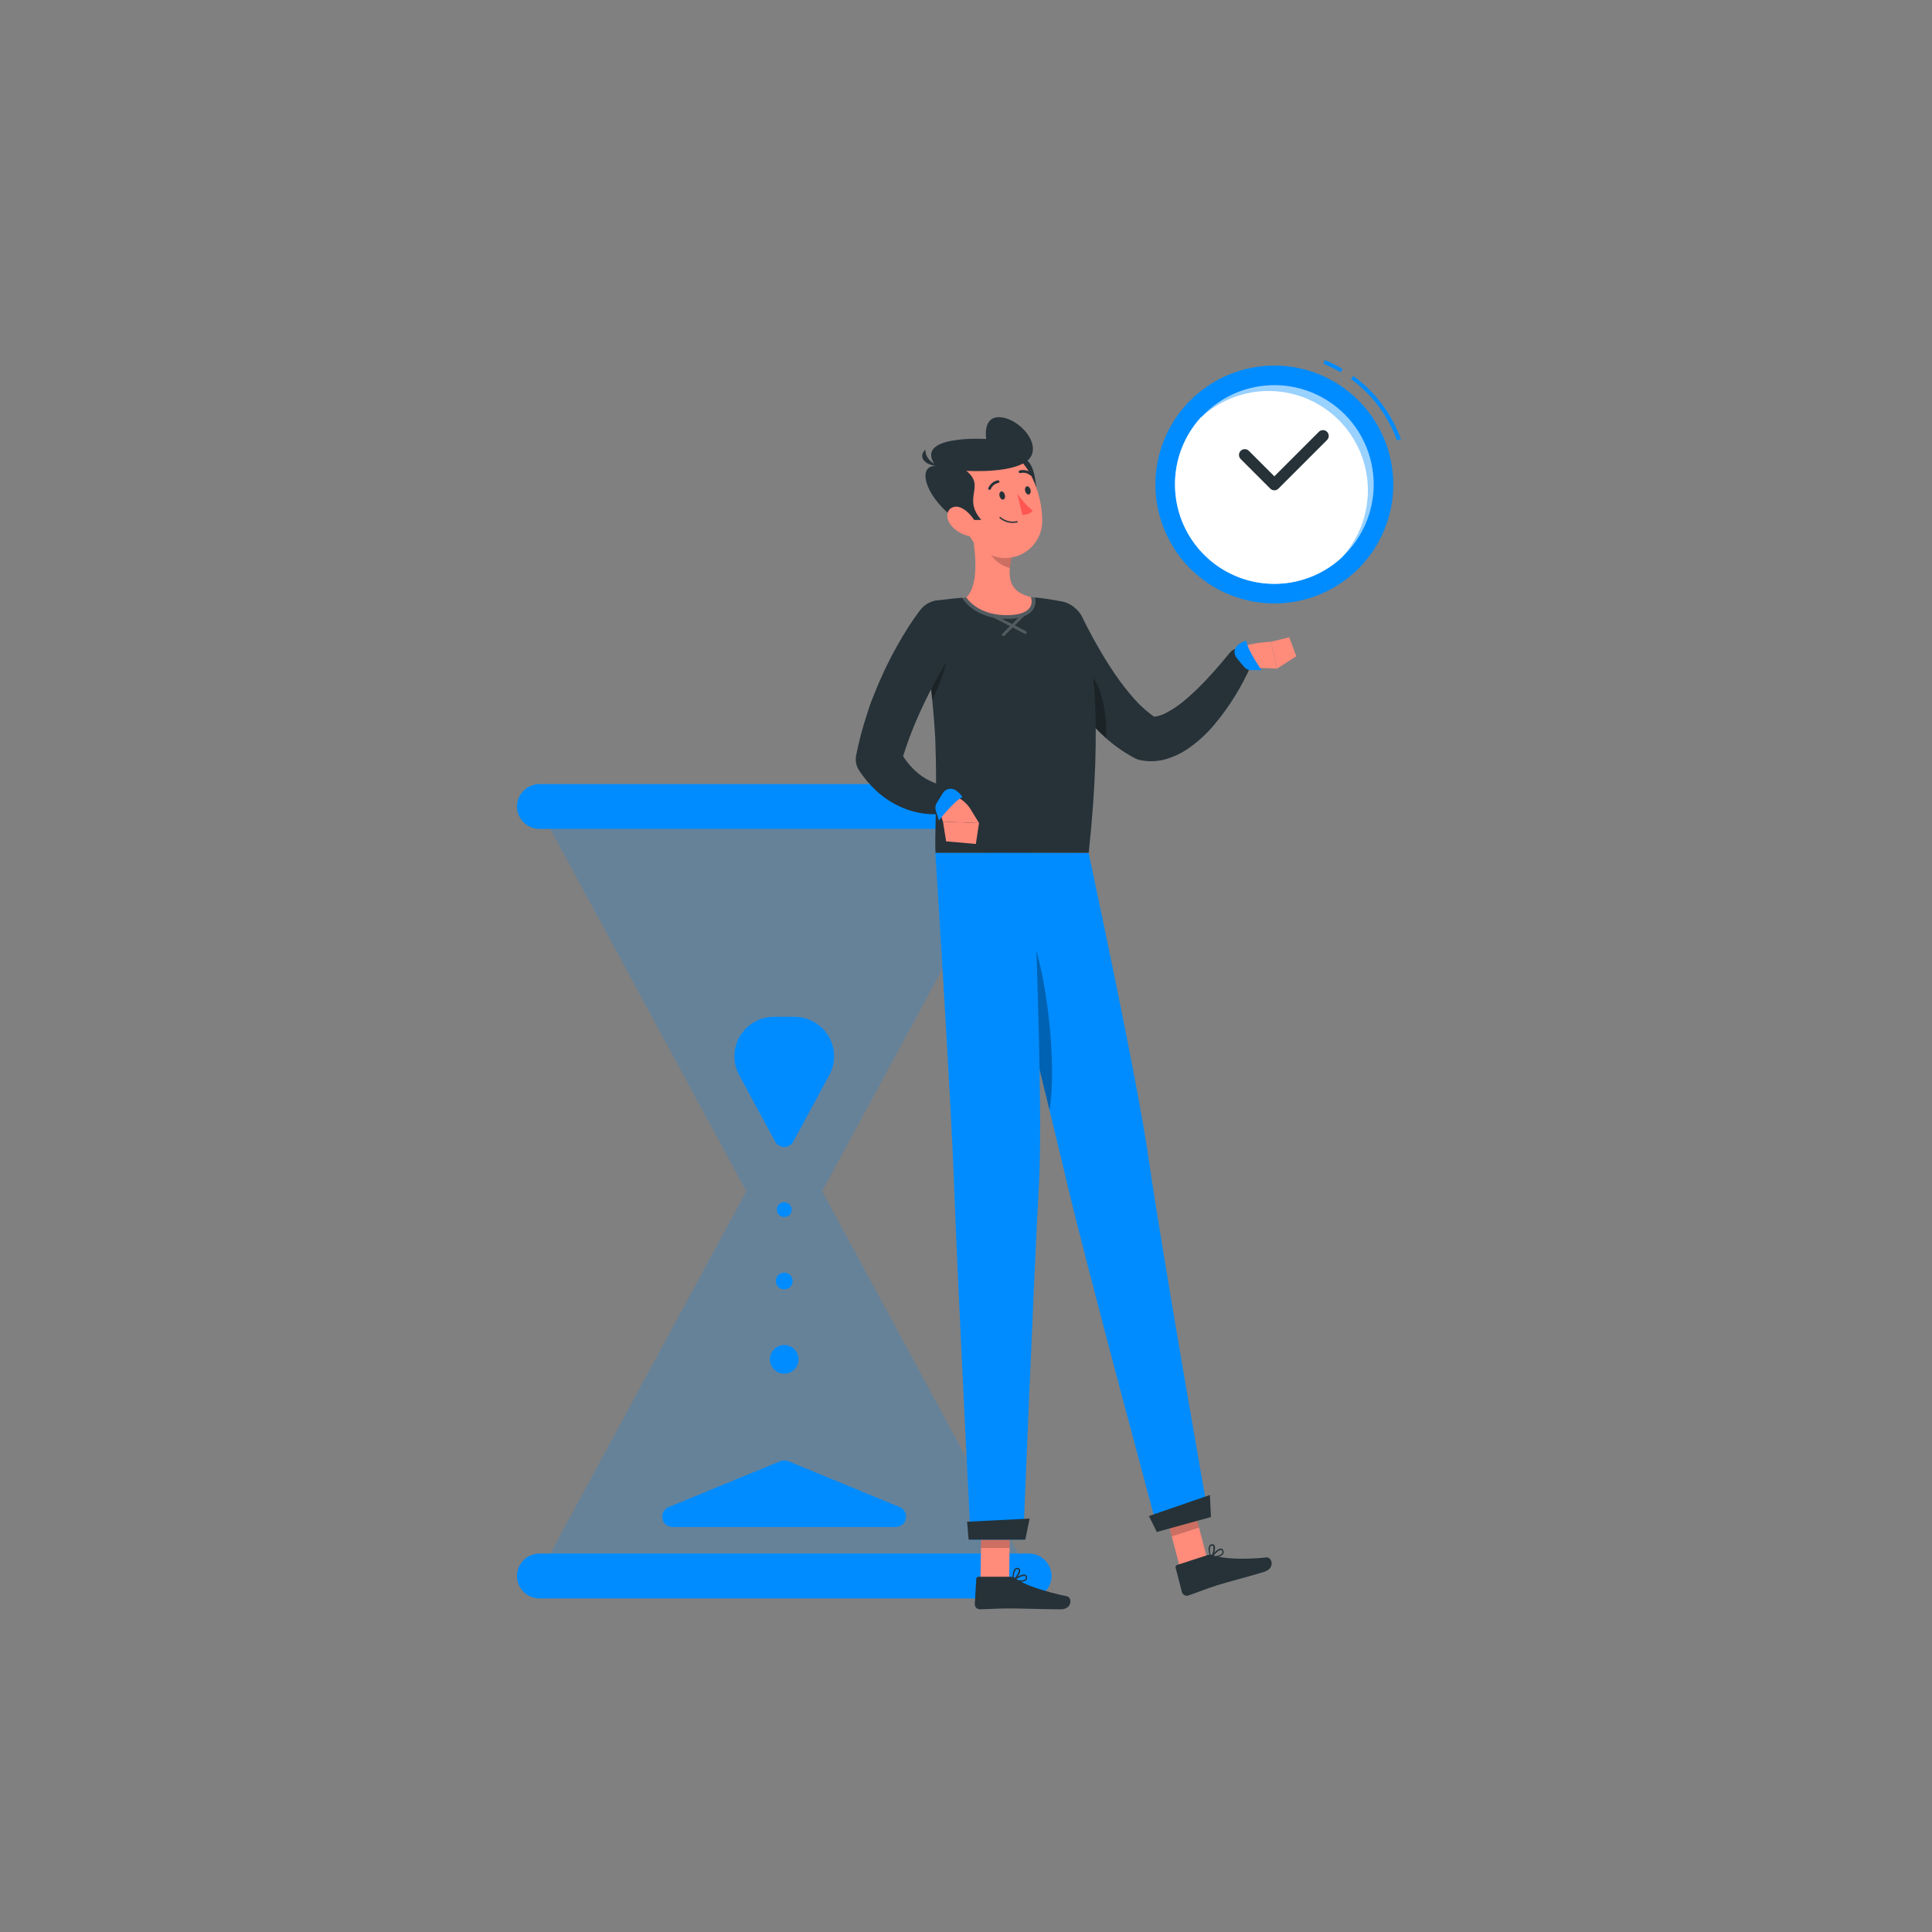 <svg xmlns="http://www.w3.org/2000/svg" xmlns:xlink="http://www.w3.org/1999/xlink" width="1080" zoomAndPan="magnify" viewBox="0 0 810 810" height="1080" preserveAspectRatio="xMidYMid meet" version="1.0"><rect x="0" y="0" width="810" height="810" fill="#808080" stroke="none"/><defs><filter x="0%" y="0%" width="100%" height="100%" id="735ae0edf6"><feColorMatrix values="0 0 0 0 1 0 0 0 0 1 0 0 0 0 1 0 0 0 1 0" color-interpolation-filters="sRGB"/></filter><mask id="0320e8f81d"><g filter="url(#735ae0edf6)"><rect x="-81" width="972" fill="#000000" y="-81" height="972" fill-opacity="0.2"/></g></mask><clipPath id="d0d179b2c6"><path d="M 0.121 134 L 207 134 L 207 324.961 L 0.121 324.961 Z M 0.121 134 " clip-rule="nonzero"/></clipPath><clipPath id="38d9f525ed"><path d="M 0.121 2 L 207 2 L 207 193 L 0.121 193 Z M 0.121 2 " clip-rule="nonzero"/></clipPath><clipPath id="10c0ca4ecf"><rect x="0" width="208" y="0" height="325"/></clipPath><mask id="ee9cc72226"><g filter="url(#735ae0edf6)"><rect x="-81" width="972" fill="#000000" y="-81" height="972" fill-opacity="0.2"/></g></mask><clipPath id="44d719c297"><path d="M 2 1 L 33.16 1 L 33.16 11 L 2 11 Z M 2 1 " clip-rule="nonzero"/></clipPath><clipPath id="1f3d0334dd"><rect x="0" width="34" y="0" height="19"/></clipPath></defs><g mask="url(#0320e8f81d)"><g transform="matrix(1, 0, 0, 1, 225, 336)"><g clip-path="url(#10c0ca4ecf)"><g clip-path="url(#d0d179b2c6)"><path fill="#008cff" d="M 0.617 324.75 L 103.797 134.043 L 206.973 324.75 Z M 0.617 324.75 " fill-opacity="1" fill-rule="nonzero"/></g><g clip-path="url(#38d9f525ed)"><path fill="#008cff" d="M 0.617 2.125 L 103.797 192.816 L 206.973 2.125 Z M 0.617 2.125 " fill-opacity="1" fill-rule="nonzero"/></g></g></g></g><path fill="#008cff" d="M 309.891 450.715 L 324.988 478.613 C 325.367 479.312 325.895 479.867 326.578 480.273 C 327.262 480.68 328 480.887 328.797 480.887 C 329.59 480.887 330.328 480.68 331.012 480.273 C 331.695 479.867 332.227 479.312 332.602 478.613 L 347.699 450.715 C 347.871 450.402 348.027 450.086 348.176 449.762 C 348.324 449.438 348.465 449.109 348.59 448.777 C 348.719 448.441 348.836 448.105 348.941 447.766 C 349.047 447.426 349.141 447.082 349.227 446.734 C 349.309 446.391 349.383 446.039 349.441 445.691 C 349.504 445.34 349.551 444.984 349.59 444.633 C 349.629 444.277 349.656 443.922 349.672 443.566 C 349.688 443.211 349.691 442.855 349.684 442.5 C 349.676 442.141 349.656 441.785 349.625 441.43 C 349.594 441.078 349.551 440.723 349.496 440.371 C 349.445 440.02 349.379 439.668 349.305 439.32 C 349.227 438.973 349.141 438.629 349.039 438.285 C 348.941 437.941 348.832 437.602 348.711 437.27 C 348.59 436.934 348.461 436.602 348.32 436.273 C 348.176 435.949 348.023 435.625 347.863 435.309 C 347.699 434.992 347.527 434.68 347.344 434.375 C 347.16 434.07 346.969 433.77 346.766 433.477 C 346.562 433.184 346.352 432.895 346.133 432.617 C 345.91 432.336 345.684 432.062 345.445 431.801 C 345.207 431.535 344.957 431.277 344.703 431.027 C 344.449 430.777 344.188 430.539 343.918 430.305 C 343.645 430.074 343.367 429.852 343.082 429.637 C 342.797 429.422 342.508 429.219 342.207 429.023 C 341.91 428.828 341.605 428.645 341.297 428.469 C 340.988 428.293 340.672 428.125 340.352 427.973 C 340.031 427.816 339.703 427.672 339.375 427.535 C 339.043 427.402 338.711 427.281 338.371 427.168 C 338.035 427.055 337.691 426.953 337.348 426.863 C 337.004 426.773 336.656 426.691 336.309 426.625 C 335.957 426.555 335.605 426.5 335.25 426.453 C 334.898 426.41 334.543 426.375 334.188 426.352 C 333.832 426.328 333.477 426.32 333.121 426.32 L 324.391 426.32 C 323.676 426.32 322.969 426.371 322.262 426.465 C 321.559 426.559 320.859 426.695 320.172 426.879 C 319.484 427.062 318.812 427.289 318.156 427.562 C 317.496 427.832 316.859 428.145 316.242 428.496 C 315.621 428.852 315.031 429.242 314.461 429.672 C 313.895 430.102 313.359 430.562 312.852 431.062 C 312.344 431.562 311.871 432.09 311.43 432.652 C 310.992 433.211 310.59 433.797 310.227 434.41 C 309.863 435.02 309.539 435.652 309.258 436.309 C 308.977 436.961 308.738 437.629 308.543 438.312 C 308.348 438.996 308.195 439.691 308.09 440.395 C 307.984 441.098 307.922 441.809 307.906 442.52 C 307.895 443.23 307.926 443.941 308 444.648 C 308.078 445.355 308.199 446.055 308.367 446.746 C 308.535 447.438 308.746 448.117 309 448.781 C 309.254 449.445 309.551 450.09 309.891 450.715 Z M 309.891 450.715 " fill-opacity="1" fill-rule="nonzero"/><path fill="#008cff" d="M 327.16 612.602 L 280.262 631.883 C 279.801 632.074 279.391 632.336 279.023 632.672 C 278.656 633.008 278.355 633.395 278.125 633.832 C 277.891 634.27 277.734 634.734 277.664 635.227 C 277.59 635.719 277.602 636.207 277.695 636.695 C 277.789 637.184 277.965 637.641 278.215 638.066 C 278.469 638.496 278.785 638.867 279.168 639.188 C 279.547 639.504 279.973 639.75 280.438 639.922 C 280.902 640.094 281.383 640.184 281.879 640.191 L 375.629 640.191 C 376.125 640.184 376.605 640.094 377.074 639.922 C 377.539 639.75 377.961 639.504 378.344 639.188 C 378.723 638.867 379.039 638.496 379.293 638.066 C 379.547 637.641 379.719 637.184 379.816 636.695 C 379.91 636.207 379.922 635.719 379.848 635.227 C 379.773 634.734 379.621 634.27 379.387 633.832 C 379.152 633.395 378.852 633.008 378.484 632.672 C 378.117 632.336 377.707 632.074 377.25 631.883 L 330.48 612.602 C 329.371 612.141 328.266 612.141 327.16 612.602 Z M 327.16 612.602 " fill-opacity="1" fill-rule="nonzero"/><path fill="#008cff" d="M 322.785 569.918 C 322.785 570.312 322.824 570.703 322.902 571.09 C 322.977 571.477 323.09 571.852 323.242 572.215 C 323.395 572.582 323.578 572.926 323.797 573.254 C 324.016 573.582 324.266 573.887 324.547 574.164 C 324.824 574.445 325.129 574.695 325.457 574.914 C 325.785 575.133 326.129 575.316 326.496 575.469 C 326.859 575.621 327.234 575.734 327.621 575.812 C 328.008 575.887 328.402 575.926 328.797 575.926 C 329.191 575.926 329.582 575.887 329.969 575.812 C 330.355 575.734 330.73 575.621 331.094 575.469 C 331.461 575.316 331.805 575.133 332.133 574.914 C 332.461 574.695 332.766 574.445 333.047 574.164 C 333.324 573.887 333.574 573.582 333.793 573.254 C 334.012 572.926 334.195 572.582 334.348 572.215 C 334.5 571.852 334.613 571.477 334.691 571.09 C 334.766 570.703 334.805 570.312 334.805 569.918 C 334.805 569.52 334.766 569.129 334.691 568.742 C 334.613 568.355 334.5 567.98 334.348 567.617 C 334.195 567.25 334.012 566.906 333.793 566.578 C 333.574 566.25 333.324 565.945 333.047 565.668 C 332.766 565.387 332.461 565.137 332.133 564.918 C 331.805 564.699 331.461 564.516 331.094 564.363 C 330.73 564.211 330.355 564.098 329.969 564.02 C 329.582 563.945 329.191 563.906 328.797 563.906 C 328.402 563.906 328.008 563.945 327.621 564.02 C 327.234 564.098 326.859 564.211 326.496 564.363 C 326.129 564.516 325.785 564.699 325.457 564.918 C 325.129 565.137 324.824 565.387 324.547 565.668 C 324.266 565.945 324.016 566.25 323.797 566.578 C 323.578 566.906 323.395 567.25 323.242 567.617 C 323.09 567.98 322.977 568.355 322.902 568.742 C 322.824 569.129 322.785 569.52 322.785 569.918 Z M 322.785 569.918 " fill-opacity="1" fill-rule="nonzero"/><path fill="#008cff" d="M 325.699 507.141 C 325.699 507.551 325.781 507.945 325.938 508.324 C 326.094 508.703 326.316 509.039 326.605 509.328 C 326.898 509.617 327.23 509.844 327.609 510 C 327.988 510.156 328.387 510.234 328.797 510.234 C 329.207 510.234 329.602 510.156 329.98 510 C 330.359 509.844 330.691 509.617 330.984 509.328 C 331.273 509.039 331.496 508.703 331.652 508.324 C 331.812 507.945 331.891 507.551 331.891 507.141 C 331.891 506.73 331.812 506.336 331.652 505.957 C 331.496 505.578 331.273 505.242 330.984 504.953 C 330.691 504.664 330.359 504.438 329.98 504.281 C 329.602 504.125 329.207 504.047 328.797 504.047 C 328.387 504.047 327.988 504.125 327.609 504.281 C 327.23 504.438 326.898 504.664 326.605 504.953 C 326.316 505.242 326.094 505.578 325.938 505.957 C 325.781 506.336 325.699 506.73 325.699 507.141 Z M 325.699 507.141 " fill-opacity="1" fill-rule="nonzero"/><path fill="#008cff" d="M 325.281 537.062 C 325.281 537.527 325.367 537.977 325.547 538.406 C 325.727 538.84 325.98 539.219 326.309 539.547 C 326.641 539.879 327.02 540.133 327.449 540.309 C 327.879 540.488 328.328 540.578 328.797 540.578 C 329.262 540.578 329.711 540.488 330.141 540.309 C 330.57 540.133 330.953 539.879 331.281 539.547 C 331.609 539.219 331.863 538.84 332.043 538.406 C 332.223 537.977 332.312 537.527 332.312 537.062 C 332.312 536.598 332.223 536.148 332.043 535.719 C 331.863 535.285 331.609 534.906 331.281 534.578 C 330.953 534.246 330.57 533.992 330.141 533.816 C 329.711 533.637 329.262 533.547 328.797 533.547 C 328.328 533.547 327.879 533.637 327.449 533.816 C 327.02 533.992 326.641 534.246 326.309 534.578 C 325.98 534.906 325.727 535.285 325.547 535.719 C 325.367 536.148 325.281 536.598 325.281 537.062 Z M 325.281 537.062 " fill-opacity="1" fill-rule="nonzero"/><path fill="#008cff" d="M 226.137 651.336 L 431.453 651.336 C 432.07 651.34 432.684 651.402 433.289 651.523 C 433.891 651.645 434.48 651.824 435.051 652.062 C 435.617 652.301 436.16 652.59 436.672 652.934 C 437.184 653.277 437.66 653.668 438.094 654.105 C 438.531 654.543 438.922 655.016 439.262 655.527 C 439.605 656.043 439.895 656.582 440.133 657.152 C 440.367 657.723 440.547 658.312 440.668 658.918 C 440.789 659.52 440.848 660.133 440.852 660.75 C 440.848 661.367 440.785 661.977 440.664 662.582 C 440.543 663.184 440.363 663.77 440.125 664.34 C 439.891 664.91 439.602 665.449 439.258 665.961 C 438.914 666.473 438.523 666.949 438.09 667.383 C 437.652 667.82 437.18 668.211 436.668 668.551 C 436.156 668.895 435.613 669.184 435.047 669.422 C 434.477 669.66 433.891 669.836 433.285 669.961 C 432.68 670.082 432.07 670.145 431.453 670.145 L 226.137 670.145 C 225.52 670.145 224.91 670.082 224.305 669.961 C 223.699 669.836 223.113 669.66 222.547 669.422 C 221.977 669.184 221.434 668.895 220.922 668.551 C 220.41 668.211 219.938 667.82 219.5 667.383 C 219.066 666.949 218.676 666.473 218.332 665.961 C 217.992 665.449 217.699 664.91 217.465 664.34 C 217.227 663.77 217.047 663.184 216.926 662.582 C 216.805 661.977 216.742 661.367 216.738 660.75 C 216.742 660.133 216.801 659.52 216.922 658.918 C 217.043 658.312 217.223 657.723 217.457 657.152 C 217.695 656.582 217.984 656.043 218.328 655.527 C 218.672 655.016 219.059 654.543 219.496 654.105 C 219.93 653.668 220.406 653.277 220.918 652.934 C 221.43 652.59 221.973 652.301 222.543 652.062 C 223.109 651.824 223.699 651.645 224.305 651.523 C 224.906 651.402 225.52 651.34 226.137 651.336 Z M 226.137 651.336 " fill-opacity="1" fill-rule="nonzero"/><path fill="#008cff" d="M 226.137 328.73 L 431.453 328.73 C 432.07 328.734 432.68 328.793 433.285 328.918 C 433.891 329.039 434.477 329.219 435.047 329.453 C 435.613 329.691 436.156 329.98 436.668 330.324 C 437.18 330.668 437.652 331.055 438.09 331.492 C 438.523 331.926 438.914 332.402 439.258 332.914 C 439.602 333.426 439.891 333.965 440.125 334.535 C 440.363 335.105 440.543 335.691 440.664 336.297 C 440.785 336.898 440.848 337.512 440.852 338.125 C 440.848 338.742 440.785 339.352 440.664 339.957 C 440.543 340.562 440.363 341.148 440.125 341.719 C 439.891 342.285 439.602 342.828 439.258 343.34 C 438.914 343.852 438.523 344.324 438.09 344.762 C 437.652 345.195 437.18 345.586 436.668 345.93 C 436.156 346.273 435.613 346.562 435.047 346.797 C 434.477 347.035 433.891 347.215 433.285 347.336 C 432.68 347.457 432.07 347.52 431.453 347.523 L 226.137 347.523 C 225.52 347.52 224.91 347.457 224.305 347.336 C 223.699 347.215 223.113 347.035 222.547 346.797 C 221.977 346.562 221.434 346.273 220.922 345.93 C 220.41 345.586 219.938 345.195 219.5 344.762 C 219.066 344.324 218.676 343.852 218.332 343.34 C 217.992 342.828 217.699 342.285 217.465 341.719 C 217.227 341.148 217.047 340.562 216.926 339.957 C 216.805 339.352 216.742 338.742 216.738 338.125 C 216.742 337.512 216.805 336.898 216.926 336.297 C 217.047 335.691 217.227 335.105 217.465 334.535 C 217.699 333.965 217.992 333.426 218.332 332.914 C 218.676 332.402 219.066 331.93 219.5 331.492 C 219.938 331.055 220.41 330.668 220.922 330.324 C 221.434 329.98 221.977 329.691 222.547 329.453 C 223.113 329.219 223.699 329.039 224.305 328.918 C 224.91 328.793 225.52 328.734 226.137 328.73 Z M 226.137 328.73 " fill-opacity="1" fill-rule="nonzero"/><path fill="#ff8b7b" d="M 494.699 657.203 L 506.121 653.492 L 499.023 626.551 L 487.605 630.262 Z M 494.699 657.203 " fill-opacity="1" fill-rule="nonzero"/><path fill="#263238" d="M 506.297 651.969 L 493.469 656.133 C 493.242 656.199 493.074 656.336 492.957 656.539 C 492.84 656.742 492.812 656.957 492.867 657.184 L 495.543 667.555 C 495.629 667.82 495.762 668.062 495.941 668.273 C 496.121 668.488 496.336 668.66 496.586 668.789 C 496.836 668.918 497.098 668.996 497.379 669.02 C 497.656 669.043 497.93 669.016 498.199 668.93 C 502.637 667.406 504.68 666.453 510.332 664.621 C 513.816 663.488 525.254 660.539 530.047 658.984 C 534.844 657.43 533.176 652.73 531.004 652.957 C 521.285 653.977 512.535 653.523 508.484 652.035 C 507.766 651.762 507.035 651.742 506.297 651.969 Z M 506.297 651.969 " fill-opacity="1" fill-rule="nonzero"/><path fill="#000000" d="M 487.605 630.277 L 499.023 626.551 L 502.688 640.449 L 491.25 644.16 Z M 487.605 630.277 " fill-opacity="0.2" fill-rule="nonzero"/><path fill="#008cff" d="M 456.387 357.566 C 456.387 357.566 476.879 452.418 481.691 486.52 C 486.957 523.859 506.734 635.996 506.734 635.996 L 485.531 641.859 C 485.531 641.859 456.145 533.109 447.559 496.805 C 438.242 457.391 413.539 357.484 413.539 357.484 Z M 456.387 357.566 " fill-opacity="1" fill-rule="nonzero"/><path fill="#000000" d="M 431.051 388.672 C 439.148 407.043 443.152 446.992 440.008 465.379 C 434.273 441.805 427.371 413.781 422.043 392.219 C 423.84 385.965 426.82 379.078 431.051 388.672 Z M 431.051 388.672 " fill-opacity="0.3" fill-rule="nonzero"/><path fill="#263238" d="M 484.996 642.281 L 507.707 636.027 L 507.254 626.777 L 481.691 635.605 Z M 484.996 642.281 " fill-opacity="1" fill-rule="nonzero"/><path fill="#263238" d="M 510.996 652.648 C 509.938 652.957 508.855 653.152 507.758 653.234 C 507.637 653.238 507.547 653.191 507.484 653.086 C 507.426 652.98 507.43 652.879 507.496 652.777 C 507.789 652.406 510.301 649.148 511.871 649.246 C 512.266 649.266 512.559 649.449 512.746 649.797 C 512.91 650.035 513.004 650.301 513.027 650.59 C 513.051 650.879 513 651.156 512.875 651.418 C 512.402 652.059 511.773 652.469 510.996 652.648 Z M 508.422 652.648 C 510.59 652.391 512.082 651.84 512.438 651.145 C 512.602 650.781 512.566 650.441 512.324 650.121 C 512.234 649.953 512.094 649.859 511.902 649.848 C 511.062 649.75 509.473 651.336 508.422 652.602 Z M 508.422 652.648 " fill-opacity="1" fill-rule="nonzero"/><path fill="#263238" d="M 507.871 653.215 L 507.742 653.215 C 507.637 653.195 507.566 653.137 507.531 653.039 C 507.531 652.91 506.152 649.699 506.945 648.18 C 507.16 647.766 507.492 647.523 507.949 647.449 C 508.188 647.379 508.422 647.387 508.652 647.48 C 508.879 647.57 509.059 647.723 509.184 647.934 C 509.848 649.102 508.922 652.035 508 653.086 Z M 507.871 648.082 C 507.641 648.148 507.473 648.289 507.367 648.504 C 507.09 649.84 507.234 651.133 507.805 652.375 C 508.617 651.117 508.895 649.75 508.633 648.277 C 508.633 648.129 508.406 647.969 508 648.047 Z M 507.871 648.082 " fill-opacity="1" fill-rule="nonzero"/><path fill="#263238" d="M 434.582 267.512 C 435.195 268.969 435.715 270.07 436.281 271.301 C 436.848 272.531 437.465 273.668 438.062 274.832 C 439.262 277.184 440.527 279.465 441.84 281.75 C 444.492 286.34 447.406 290.758 450.586 295.004 C 453.844 299.395 457.434 303.492 461.359 307.297 C 465.555 311.43 470.242 314.895 475.422 317.699 L 475.828 317.91 C 476.484 318.25 477.176 318.496 477.898 318.652 C 481.645 319.434 485.355 319.289 489.031 318.215 C 492.051 317.312 494.883 315.996 497.52 314.266 C 501.941 311.289 505.852 307.746 509.246 303.637 C 512.391 299.902 515.234 295.957 517.785 291.793 C 520.301 287.707 522.531 283.469 524.477 279.078 C 524.727 278.496 524.867 277.891 524.898 277.262 C 524.93 276.633 524.848 276.016 524.656 275.414 C 524.469 274.812 524.176 274.262 523.789 273.766 C 523.398 273.266 522.934 272.852 522.395 272.523 C 521.859 272.195 521.277 271.969 520.66 271.848 C 520.039 271.727 519.418 271.719 518.793 271.82 C 518.172 271.926 517.586 272.133 517.039 272.449 C 516.492 272.766 516.016 273.164 515.613 273.652 L 515.453 273.844 C 512.777 277.086 509.879 280.535 506.961 283.68 C 504.117 286.809 501.105 289.77 497.922 292.555 C 495.102 295.113 492 297.273 488.625 299.035 C 487.359 299.688 486.027 300.129 484.621 300.363 C 483.828 300.512 483.051 300.445 482.289 300.168 L 484.77 301.125 C 481.406 298.859 478.379 296.215 475.68 293.188 C 472.754 289.898 470.051 286.434 467.582 282.789 C 465.02 279.062 462.59 275.156 460.309 271.141 C 459.141 269.148 458.023 267.121 456.969 265.062 L 455.348 262.004 C 454.848 261.016 454.297 259.879 453.906 259.086 L 453.809 258.859 C 453.52 258.242 453.168 257.66 452.762 257.109 C 452.355 256.562 451.902 256.055 451.398 255.594 C 450.895 255.133 450.352 254.727 449.766 254.371 C 449.184 254.016 448.57 253.723 447.93 253.484 C 447.289 253.25 446.633 253.078 445.957 252.969 C 445.281 252.863 444.605 252.82 443.922 252.844 C 443.238 252.871 442.566 252.961 441.898 253.113 C 441.234 253.27 440.59 253.488 439.969 253.77 C 439.348 254.051 438.758 254.387 438.199 254.781 C 437.641 255.176 437.129 255.621 436.66 256.117 C 436.188 256.613 435.77 257.148 435.402 257.727 C 435.039 258.301 434.73 258.91 434.484 259.547 C 434.234 260.184 434.051 260.836 433.93 261.508 C 433.809 262.18 433.754 262.859 433.766 263.539 C 433.777 264.223 433.855 264.898 433.996 265.566 C 434.141 266.234 434.344 266.883 434.613 267.512 Z M 434.582 267.512 " fill-opacity="1" fill-rule="nonzero"/><path fill="#000000" d="M 461.066 289.512 C 455.98 276 445.176 275.773 440.496 279.352 C 440.836 279.984 441.191 280.617 441.547 281.25 C 444.09 285.676 446.871 289.945 449.891 294.062 C 452.992 298.301 456.387 302.285 460.078 306.02 C 461.246 307.168 462.445 308.301 463.691 309.402 C 464.125 302.602 463.25 295.969 461.066 289.512 Z M 461.066 289.512 " fill-opacity="0.3" fill-rule="nonzero"/><path fill="#ff8b7b" d="M 524.879 279.918 L 535.41 280.309 L 532.785 269.051 C 529.152 269.23 525.57 269.77 522.047 270.668 C 521.727 270.766 521.422 270.898 521.133 271.066 C 520.844 271.238 520.578 271.438 520.336 271.668 C 520.094 271.898 519.883 272.156 519.699 272.438 C 519.52 272.719 519.371 273.016 519.262 273.332 C 519.148 273.648 519.078 273.969 519.043 274.305 C 519.008 274.637 519.012 274.969 519.055 275.301 C 519.098 275.633 519.18 275.953 519.301 276.266 C 519.418 276.578 519.57 276.875 519.762 277.148 C 520.34 278 521.078 278.668 521.984 279.156 C 522.887 279.648 523.852 279.902 524.879 279.918 Z M 524.879 279.918 " fill-opacity="1" fill-rule="nonzero"/><path fill="#008cff" d="M 518.984 270.41 C 520.027 269.582 521.188 268.984 522.465 268.613 C 523.34 273.215 528.945 280.973 528.945 280.973 L 524.555 280.973 C 523.984 280.973 523.438 280.855 522.922 280.613 C 522.402 280.375 521.957 280.035 521.59 279.598 L 518.512 275.902 C 518.344 275.707 518.195 275.5 518.07 275.277 C 517.945 275.051 517.84 274.816 517.762 274.574 C 517.68 274.328 517.629 274.078 517.598 273.824 C 517.566 273.57 517.562 273.312 517.586 273.059 C 517.609 272.801 517.656 272.551 517.727 272.305 C 517.801 272.055 517.895 271.82 518.016 271.594 C 518.137 271.363 518.277 271.152 518.441 270.953 C 518.602 270.754 518.785 270.574 518.984 270.41 Z M 518.984 270.41 " fill-opacity="1" fill-rule="nonzero"/><path fill="#ff8b7b" d="M 543.477 275.125 L 540.527 267.188 L 532.816 269.066 L 535.441 280.309 Z M 543.477 275.125 " fill-opacity="1" fill-rule="nonzero"/><path fill="#ff8b7b" d="M 411.074 662.449 L 423.078 662.449 L 423.5 634.637 L 411.496 634.637 Z M 411.074 662.449 " fill-opacity="1" fill-rule="nonzero"/><path fill="#263238" d="M 423.711 661.059 L 410.215 661.059 C 409.98 661.047 409.773 661.125 409.598 661.285 C 409.426 661.445 409.336 661.645 409.324 661.883 L 408.676 672.559 C 408.676 672.84 408.73 673.109 408.836 673.371 C 408.941 673.629 409.094 673.859 409.293 674.059 C 409.488 674.262 409.715 674.414 409.977 674.527 C 410.234 674.637 410.504 674.695 410.785 674.699 C 415.48 674.617 417.719 674.34 423.742 674.34 C 427.387 674.34 439.586 674.715 444.625 674.715 C 449.664 674.715 449.484 669.723 447.395 669.27 C 437.805 667.262 429.25 664.41 425.867 661.801 C 425.238 661.293 424.52 661.047 423.711 661.059 Z M 423.711 661.059 " fill-opacity="1" fill-rule="nonzero"/><path fill="#000000" d="M 411.48 634.652 L 423.5 634.652 L 423.273 648.988 L 411.27 648.988 Z M 411.48 634.652 " fill-opacity="0.2" fill-rule="nonzero"/><path fill="#008cff" d="M 432.961 357.566 C 432.961 357.566 437.547 461.91 435.602 496.305 C 433.465 533.953 428.992 645.52 428.992 645.52 L 406.992 645.52 C 406.992 645.52 401.453 536.98 400.125 499.723 C 398.684 459.223 392.152 357.566 392.152 357.566 Z M 432.961 357.566 " fill-opacity="1" fill-rule="nonzero"/><path fill="#263238" d="M 406.102 645.52 L 429.867 645.52 L 431.68 636.676 L 405.453 637.988 Z M 406.102 645.52 " fill-opacity="1" fill-rule="nonzero"/><path fill="#263238" d="M 427.973 663.148 C 426.875 663.121 425.797 662.98 424.73 662.727 C 424.621 662.688 424.551 662.613 424.52 662.5 C 424.508 662.387 424.547 662.293 424.633 662.223 C 425.023 661.949 428.426 659.633 429.898 660.215 C 430.254 660.359 430.469 660.617 430.547 660.992 C 430.707 661.566 430.59 662.074 430.191 662.516 C 429.531 663.008 428.793 663.219 427.973 663.148 Z M 425.543 662.32 C 427.695 662.742 429.266 662.676 429.836 662.125 C 430.09 661.828 430.152 661.492 430.027 661.121 C 430.004 660.93 429.902 660.801 429.723 660.734 C 428.926 660.426 426.934 661.43 425.543 662.32 Z M 425.543 662.32 " fill-opacity="1" fill-rule="nonzero"/><path fill="#263238" d="M 424.828 662.727 C 424.785 662.738 424.742 662.738 424.699 662.727 C 424.609 662.676 424.562 662.602 424.555 662.5 C 424.555 662.352 424.277 658.902 425.492 657.734 C 425.824 657.414 426.219 657.281 426.676 657.348 C 426.918 657.355 427.137 657.441 427.32 657.598 C 427.508 657.754 427.629 657.949 427.68 658.191 C 427.973 659.504 426.172 662.012 424.973 662.727 C 424.926 662.742 424.879 662.742 424.828 662.727 Z M 426.449 657.867 C 426.215 657.859 426.016 657.941 425.848 658.109 C 425.164 659.297 424.898 660.57 425.055 661.934 C 426.094 661.043 427.293 659.129 427.113 658.27 C 427.113 658.109 426.984 657.914 426.578 657.867 Z M 426.449 657.867 " fill-opacity="1" fill-rule="nonzero"/><path fill="#263238" d="M 386.145 260.723 C 386.055 260.215 386.016 259.707 386.027 259.191 C 386.043 258.68 386.105 258.172 386.223 257.668 C 386.336 257.168 386.5 256.684 386.715 256.215 C 386.926 255.746 387.184 255.305 387.488 254.891 C 387.789 254.473 388.133 254.094 388.512 253.746 C 388.891 253.398 389.301 253.094 389.742 252.828 C 390.184 252.562 390.645 252.348 391.133 252.176 C 391.617 252.004 392.113 251.883 392.625 251.812 L 392.754 251.812 C 396.625 251.246 401.484 250.664 406.246 250.438 C 415.348 249.918 424.445 249.918 433.543 250.438 C 437.738 250.824 441.84 251.52 445.109 252.152 L 445.242 252.152 C 446.262 252.359 447.238 252.699 448.172 253.172 C 449.102 253.645 449.949 254.234 450.719 254.941 C 451.488 255.645 452.148 256.441 452.703 257.324 C 453.254 258.211 453.68 259.156 453.973 260.156 C 457.895 273.359 462.574 300.316 456.449 357.551 L 392.219 357.551 C 391.766 351.816 393.043 333.152 392.105 309.387 C 391.164 293.039 389.176 276.816 386.145 260.723 Z M 386.145 260.723 " fill-opacity="1" fill-rule="nonzero"/><path fill="#000000" d="M 386.758 264.254 C 388.086 271.934 389.723 282.383 390.855 293.414 C 390.855 293.414 396.723 281.914 397.789 272.078 C 398.859 262.246 390.422 261.5 386.758 264.254 Z M 386.758 264.254 " fill-opacity="0.3" fill-rule="nonzero"/><g mask="url(#ee9cc72226)"><g transform="matrix(1, 0, 0, 1, 401, 249)"><g clip-path="url(#1f3d0334dd)"><path fill="#ffffff" d="M 28.836 16.777 C 28.973 16.77 29.094 16.723 29.199 16.637 C 29.305 16.551 29.371 16.438 29.406 16.305 C 29.438 16.172 29.426 16.043 29.371 15.918 C 29.316 15.793 29.23 15.695 29.109 15.629 L 9.086 5.242 C 8.938 5.172 8.785 5.16 8.629 5.211 C 8.473 5.262 8.355 5.359 8.277 5.504 C 8.199 5.652 8.188 5.809 8.238 5.969 C 8.285 6.129 8.387 6.25 8.535 6.328 L 28.559 16.68 C 28.645 16.73 28.738 16.762 28.836 16.777 Z M 28.836 16.777 " fill-opacity="1" fill-rule="nonzero"/><path fill="#ffffff" d="M 19.664 17.719 C 19.832 17.723 19.973 17.664 20.086 17.539 L 31.07 6.637 C 31.184 6.516 31.238 6.371 31.238 6.207 C 31.238 6.043 31.184 5.898 31.07 5.777 C 30.949 5.66 30.809 5.602 30.641 5.602 C 30.473 5.602 30.332 5.66 30.211 5.777 L 19.242 16.695 C 19.129 16.816 19.07 16.957 19.07 17.125 C 19.07 17.293 19.129 17.434 19.242 17.555 C 19.363 17.668 19.504 17.723 19.664 17.719 Z M 19.664 17.719 " fill-opacity="1" fill-rule="nonzero"/><g clip-path="url(#44d719c297)"><path fill="#ffffff" d="M 5.199 1.418 C 14.293 0.902 23.387 0.902 32.48 1.418 L 32.934 1.418 C 33.156 2.262 33.207 3.113 33.086 3.977 C 32.965 4.84 32.684 5.645 32.238 6.395 C 30.715 8.824 27.523 10.184 22.727 10.441 L 20.93 10.441 C 7.969 10.441 2.965 2.57 2.754 2.23 L 2.301 1.5 Z M 5.199 1.418 " fill-opacity="1" fill-rule="nonzero"/></g></g></g></g><path fill="#ff8b7b" d="M 432.184 250.324 C 424.246 248.441 422.852 243.535 423.387 238.141 C 423.512 236.789 423.723 235.449 424.02 234.121 L 414.07 225.859 L 406.766 219.801 C 408.789 228.598 411.074 244.621 405.145 250.484 C 405.145 250.484 410.004 258.586 423.664 257.871 C 435.117 257.238 432.184 250.324 432.184 250.324 Z M 432.184 250.324 " fill-opacity="1" fill-rule="nonzero"/><path fill="#000000" d="M 424.02 234.121 C 423.723 235.449 423.512 236.789 423.387 238.141 C 419.676 237.395 414.719 233.441 414.203 229.652 C 414.02 228.391 413.977 227.129 414.07 225.859 Z M 424.02 234.121 " fill-opacity="0.2" fill-rule="nonzero"/><path fill="#263238" d="M 429.301 191.969 C 434.695 195.211 433.836 203.309 435.293 209.109 C 431.859 209.449 426.449 203.344 426.449 203.344 L 423.207 194.059 Z M 429.301 191.969 " fill-opacity="1" fill-rule="nonzero"/><path fill="#ff8b7b" d="M 400.609 208.266 C 404.059 219.703 405.469 226.559 412.793 231.336 C 413.969 232.125 415.23 232.738 416.578 233.18 C 417.922 233.621 419.301 233.875 420.719 233.941 C 422.133 234.008 423.531 233.879 424.91 233.562 C 426.289 233.246 427.602 232.746 428.848 232.07 C 430.094 231.395 431.223 230.562 432.242 229.578 C 433.258 228.594 434.125 227.488 434.84 226.266 C 435.555 225.043 436.09 223.746 436.453 222.375 C 436.812 221.008 436.984 219.613 436.961 218.199 C 436.961 207.297 431.355 190.414 418.852 188.082 C 418.516 188.012 418.18 187.949 417.84 187.898 C 417.5 187.852 417.16 187.812 416.82 187.785 C 416.477 187.758 416.133 187.742 415.793 187.738 C 415.449 187.73 415.105 187.738 414.766 187.754 C 414.422 187.773 414.082 187.801 413.742 187.84 C 413.398 187.883 413.062 187.934 412.723 187.996 C 412.387 188.055 412.051 188.129 411.719 188.215 C 411.387 188.297 411.059 188.391 410.734 188.496 C 410.406 188.602 410.086 188.719 409.766 188.844 C 409.449 188.973 409.133 189.109 408.824 189.254 C 408.516 189.402 408.211 189.559 407.91 189.727 C 407.609 189.895 407.316 190.07 407.031 190.258 C 406.742 190.441 406.461 190.637 406.188 190.844 C 405.91 191.047 405.645 191.262 405.383 191.48 C 405.121 191.703 404.867 191.934 404.621 192.172 C 404.375 192.414 404.137 192.66 403.906 192.914 C 403.68 193.168 403.457 193.43 403.246 193.699 C 403.031 193.965 402.828 194.242 402.633 194.523 C 402.438 194.805 402.254 195.094 402.078 195.387 C 401.902 195.684 401.734 195.98 401.578 196.289 C 401.422 196.594 401.277 196.902 401.141 197.215 C 401.004 197.531 400.879 197.852 400.766 198.172 C 400.648 198.496 400.547 198.82 400.453 199.152 C 400.359 199.48 400.273 199.812 400.203 200.148 C 400.133 200.484 400.07 200.82 400.02 201.16 C 399.969 201.5 399.934 201.84 399.902 202.18 C 399.875 202.523 399.859 202.863 399.855 203.207 C 399.848 203.551 399.855 203.891 399.871 204.234 C 399.891 204.578 399.918 204.918 399.957 205.258 C 399.996 205.598 400.047 205.938 400.109 206.273 C 400.172 206.613 400.242 206.945 400.328 207.281 C 400.41 207.613 400.504 207.941 400.609 208.266 Z M 400.609 208.266 " fill-opacity="1" fill-rule="nonzero"/><path fill="#263238" d="M 411.383 217.973 C 403.281 208.574 413.406 203.941 405.129 197.414 C 414.445 197.852 429.785 197.188 432.523 190.805 C 435.262 184.422 426.836 175.77 419.824 174.961 C 411.723 174.02 413.473 184.047 413.473 184.047 C 413.473 184.047 382.48 182.121 392.316 195.387 C 384.863 194.934 386.922 206.988 399.879 217.16 C 403.137 218.246 411.383 217.973 411.383 217.973 Z M 411.383 217.973 " fill-opacity="1" fill-rule="nonzero"/><path fill="#263238" d="M 394.18 195.551 C 394.18 195.551 387.797 193.656 388.008 188.602 C 385.707 190.188 385.461 195.016 394.18 195.551 Z M 394.18 195.551 " fill-opacity="1" fill-rule="nonzero"/><path fill="#ff8b7b" d="M 398.715 220.207 C 399.648 221.359 400.746 222.32 402.012 223.09 C 403.277 223.859 404.633 224.395 406.086 224.695 C 409.762 225.359 410.621 221.957 408.789 218.637 C 407.172 215.656 403.234 211.719 399.93 212.543 C 396.625 213.371 396.367 217.309 398.715 220.207 Z M 398.715 220.207 " fill-opacity="1" fill-rule="nonzero"/><path fill="#263238" d="M 419.062 207.977 C 419.289 208.914 419.969 209.594 420.602 209.449 C 421.23 209.305 421.539 208.461 421.312 207.523 C 421.086 206.582 420.406 205.902 419.789 206.031 C 419.176 206.16 418.836 207.02 419.062 207.977 Z M 419.062 207.977 " fill-opacity="1" fill-rule="nonzero"/><path fill="#263238" d="M 429.801 205.82 C 430.027 206.762 430.711 207.441 431.324 207.312 C 431.941 207.184 432.281 206.324 432.055 205.383 C 431.828 204.445 431.148 203.762 430.531 203.895 C 429.914 204.023 429.574 204.883 429.801 205.82 Z M 429.801 205.82 " fill-opacity="1" fill-rule="nonzero"/><path fill="#ff5652" d="M 426.496 206.973 C 428.336 209.652 430.496 212.039 432.977 214.133 C 432.422 214.734 431.762 215.188 431.004 215.496 C 430.242 215.805 429.453 215.938 428.637 215.898 Z M 426.496 206.973 " fill-opacity="1" fill-rule="nonzero"/><path fill="#263238" d="M 425.332 219.203 C 424.199 219.309 423.09 219.188 422.008 218.84 C 420.922 218.488 419.953 217.941 419.094 217.195 C 419.035 217.141 419.008 217.078 419.008 217 C 419.008 216.922 419.035 216.855 419.094 216.805 C 419.152 216.75 419.219 216.723 419.297 216.723 C 419.375 216.723 419.441 216.75 419.5 216.805 C 420.441 217.605 421.516 218.156 422.719 218.457 C 423.918 218.758 425.125 218.773 426.336 218.504 C 426.41 218.492 426.48 218.504 426.547 218.551 C 426.609 218.594 426.648 218.656 426.66 218.73 C 426.676 218.809 426.66 218.883 426.617 218.949 C 426.57 219.016 426.512 219.055 426.434 219.074 Z M 425.332 219.203 " fill-opacity="1" fill-rule="nonzero"/><path fill="#263238" d="M 414.914 205.352 C 414.824 205.383 414.73 205.383 414.641 205.352 C 414.496 205.289 414.398 205.184 414.344 205.039 C 414.289 204.891 414.297 204.746 414.363 204.605 C 414.715 203.766 415.246 203.059 415.957 202.484 C 416.668 201.91 417.469 201.535 418.363 201.367 C 418.52 201.348 418.66 201.383 418.785 201.477 C 418.914 201.574 418.988 201.695 419.012 201.852 C 419.031 202.008 418.992 202.148 418.895 202.273 C 418.797 202.398 418.668 202.469 418.512 202.484 C 417.816 202.629 417.191 202.93 416.641 203.383 C 416.094 203.836 415.68 204.387 415.398 205.043 C 415.297 205.238 415.133 205.34 414.914 205.352 Z M 414.914 205.352 " fill-opacity="1" fill-rule="nonzero"/><path fill="#263238" d="M 432.457 199.375 C 432.266 199.441 432.094 199.41 431.941 199.277 C 431.375 198.805 430.73 198.484 430.012 198.316 C 429.293 198.148 428.574 198.148 427.859 198.32 C 427.707 198.371 427.562 198.359 427.422 198.289 C 427.281 198.215 427.188 198.105 427.137 197.957 C 427.09 197.805 427.098 197.66 427.172 197.52 C 427.242 197.379 427.352 197.285 427.5 197.234 C 428.402 197.012 429.301 197.004 430.203 197.207 C 431.109 197.406 431.918 197.801 432.637 198.387 C 432.758 198.48 432.832 198.605 432.848 198.762 C 432.867 198.918 432.832 199.055 432.734 199.18 C 432.668 199.277 432.574 199.344 432.457 199.375 Z M 432.457 199.375 " fill-opacity="1" fill-rule="nonzero"/><path fill="#263238" d="M 385.559 256.105 L 384.215 257.938 L 383 259.652 C 382.191 260.805 381.461 261.953 380.699 263.105 C 379.227 265.422 377.832 267.77 376.488 270.137 C 373.793 274.867 371.352 279.727 369.164 284.715 C 368.031 287.176 367.059 289.738 366.023 292.246 C 364.984 294.758 364.109 297.367 363.316 299.992 C 361.609 305.219 360.203 310.527 359.105 315.918 L 358.977 316.531 C 358.734 317.629 358.715 318.73 358.914 319.836 C 359.113 320.945 359.52 321.969 360.125 322.914 C 362.223 326.129 364.68 329.043 367.496 331.645 C 370.402 334.309 373.641 336.469 377.219 338.125 C 380.75 339.773 384.453 340.797 388.332 341.203 C 390.219 341.398 392.105 341.43 394 341.301 C 394.941 341.301 395.879 341.125 396.82 340.977 L 398.246 340.703 L 399.863 340.297 C 400.062 340.25 400.215 340.137 400.324 339.965 C 400.43 339.793 400.461 339.605 400.414 339.406 L 398.18 330.012 C 398.18 329.93 397.758 329.914 397.5 329.848 L 396.609 329.672 C 395.992 329.539 395.395 329.395 394.777 329.234 C 393.578 328.906 392.406 328.496 391.262 328 C 389.043 327.09 386.996 325.887 385.121 324.391 C 381.426 321.348 378.586 317.648 376.602 313.293 L 377.621 320.289 C 379.016 315.707 380.488 311.168 382.27 306.684 C 384.055 302.195 385.996 297.789 388.121 293.445 C 390.242 289.105 392.508 284.812 394.957 280.633 C 396.156 278.543 397.418 276.484 398.684 274.445 L 400.609 271.43 L 401.566 269.973 L 402.457 268.676 L 402.781 268.191 C 403.176 267.625 403.516 267.027 403.793 266.395 C 404.07 265.762 404.285 265.109 404.434 264.438 C 404.586 263.762 404.668 263.082 404.684 262.391 C 404.699 261.699 404.648 261.016 404.527 260.336 C 404.406 259.656 404.223 258.992 403.973 258.348 C 403.723 257.707 403.414 257.094 403.043 256.512 C 402.672 255.926 402.25 255.387 401.773 254.887 C 401.297 254.387 400.773 253.941 400.211 253.543 C 399.645 253.148 399.047 252.809 398.414 252.531 C 397.781 252.25 397.129 252.035 396.457 251.887 C 395.781 251.738 395.102 251.652 394.41 251.637 C 393.719 251.621 393.035 251.672 392.355 251.793 C 391.676 251.91 391.012 252.094 390.367 252.344 C 389.723 252.594 389.109 252.902 388.527 253.273 C 387.945 253.645 387.402 254.066 386.906 254.543 C 386.406 255.02 385.957 255.539 385.559 256.105 Z M 385.559 256.105 " fill-opacity="1" fill-rule="nonzero"/><path fill="#ff8b7b" d="M 406.977 339.359 L 410.461 345.059 L 395.344 344.461 C 395.344 344.461 391.375 334.285 396.785 332.684 L 398.891 333.25 C 400.578 333.723 402.117 334.484 403.512 335.539 C 404.906 336.594 406.062 337.867 406.977 339.359 Z M 406.977 339.359 " fill-opacity="1" fill-rule="nonzero"/><path fill="#008cff" d="M 400.754 331.371 C 401.855 332.113 402.773 333.039 403.508 334.141 C 399.395 336.375 393.66 343.992 393.66 343.992 L 392.332 339.812 C 392.16 339.266 392.113 338.711 392.191 338.145 C 392.266 337.574 392.461 337.051 392.77 336.57 L 395.281 332.52 C 395.418 332.297 395.574 332.09 395.754 331.902 C 395.934 331.711 396.133 331.539 396.344 331.391 C 396.559 331.238 396.785 331.109 397.027 331.008 C 397.266 330.902 397.516 330.824 397.77 330.77 C 398.027 330.715 398.285 330.688 398.547 330.688 C 398.809 330.688 399.07 330.711 399.324 330.762 C 399.582 330.816 399.832 330.891 400.07 330.996 C 400.312 331.098 400.539 331.223 400.754 331.371 Z M 400.754 331.371 " fill-opacity="1" fill-rule="nonzero"/><path fill="#ff8b7b" d="M 409.133 353.84 L 396.672 352.738 L 395.344 344.461 L 410.461 345.059 Z M 409.133 353.84 " fill-opacity="1" fill-rule="nonzero"/><path fill="#008cff" d="M 562.043 156.07 L 562.867 154.676 C 560.488 153.27 558.023 152.035 555.465 150.984 L 554.852 152.492 C 557.336 153.504 559.734 154.699 562.043 156.07 Z M 562.043 156.07 " fill-opacity="1" fill-rule="nonzero"/><path fill="#008cff" d="M 585.695 184.68 L 587.316 184.129 C 585.395 178.812 582.734 173.895 579.336 169.379 C 575.938 164.859 571.949 160.945 567.371 157.625 L 566.418 158.938 C 570.848 162.164 574.707 165.969 577.996 170.355 C 581.281 174.746 583.848 179.52 585.695 184.68 Z M 585.695 184.68 " fill-opacity="1" fill-rule="nonzero"/><path fill="#008cff" d="M 484.414 203.133 C 484.414 204.766 484.492 206.395 484.652 208.02 C 484.812 209.645 485.051 211.258 485.371 212.859 C 485.688 214.461 486.086 216.043 486.559 217.605 C 487.035 219.168 487.582 220.703 488.207 222.215 C 488.832 223.723 489.531 225.195 490.301 226.637 C 491.07 228.078 491.91 229.477 492.816 230.836 C 493.723 232.191 494.695 233.504 495.73 234.766 C 496.766 236.027 497.863 237.234 499.016 238.391 C 500.172 239.547 501.379 240.641 502.645 241.676 C 503.906 242.715 505.215 243.684 506.574 244.594 C 507.93 245.5 509.332 246.336 510.77 247.109 C 512.211 247.879 513.684 248.574 515.195 249.199 C 516.703 249.824 518.238 250.375 519.801 250.848 C 521.363 251.324 522.945 251.719 524.547 252.039 C 526.148 252.355 527.762 252.594 529.387 252.754 C 531.016 252.914 532.645 252.996 534.277 252.996 C 535.91 252.996 537.539 252.914 539.164 252.754 C 540.789 252.594 542.402 252.355 544.004 252.039 C 545.605 251.719 547.188 251.324 548.75 250.848 C 550.312 250.375 551.848 249.824 553.359 249.199 C 554.867 248.574 556.34 247.879 557.781 247.109 C 559.223 246.336 560.621 245.5 561.98 244.594 C 563.336 243.684 564.648 242.715 565.91 241.676 C 567.172 240.641 568.379 239.547 569.535 238.391 C 570.691 237.234 571.785 236.027 572.82 234.766 C 573.855 233.504 574.828 232.191 575.734 230.836 C 576.645 229.477 577.48 228.078 578.25 226.637 C 579.023 225.195 579.719 223.723 580.344 222.215 C 580.969 220.703 581.52 219.168 581.992 217.605 C 582.465 216.043 582.863 214.461 583.18 212.859 C 583.5 211.258 583.738 209.645 583.898 208.02 C 584.059 206.395 584.141 204.766 584.141 203.133 C 584.141 201.5 584.059 199.871 583.898 198.246 C 583.738 196.617 583.5 195.004 583.18 193.402 C 582.863 191.801 582.465 190.219 581.992 188.656 C 581.52 187.094 580.969 185.559 580.344 184.051 C 579.719 182.543 579.023 181.066 578.25 179.625 C 577.48 178.188 576.645 176.785 575.734 175.43 C 574.828 174.07 573.855 172.762 572.82 171.5 C 571.785 170.234 570.691 169.027 569.535 167.871 C 568.379 166.719 567.172 165.621 565.91 164.586 C 564.648 163.551 563.336 162.578 561.98 161.672 C 560.621 160.766 559.223 159.926 557.781 159.156 C 556.34 158.387 554.867 157.688 553.359 157.062 C 551.848 156.438 550.312 155.891 548.75 155.414 C 547.188 154.941 545.605 154.547 544.004 154.227 C 542.402 153.906 540.789 153.668 539.164 153.508 C 537.539 153.348 535.91 153.27 534.277 153.27 C 532.645 153.27 531.016 153.348 529.387 153.508 C 527.762 153.668 526.148 153.906 524.547 154.227 C 522.945 154.547 521.363 154.941 519.801 155.414 C 518.238 155.891 516.703 156.438 515.195 157.062 C 513.684 157.688 512.211 158.387 510.77 159.156 C 509.332 159.926 507.93 160.766 506.574 161.672 C 505.215 162.578 503.906 163.551 502.645 164.586 C 501.379 165.621 500.172 166.719 499.016 167.871 C 497.863 169.027 496.766 170.234 495.73 171.5 C 494.695 172.762 493.723 174.07 492.816 175.43 C 491.91 176.785 491.07 178.188 490.301 179.625 C 489.531 181.066 488.832 182.543 488.207 184.051 C 487.582 185.559 487.035 187.094 486.559 188.656 C 486.086 190.219 485.688 191.801 485.371 193.402 C 485.051 195.004 484.812 196.617 484.652 198.246 C 484.492 199.871 484.414 201.5 484.414 203.133 Z M 484.414 203.133 " fill-opacity="1" fill-rule="nonzero"/><path fill="#ffffff" d="M 492.625 203.133 C 492.625 203.934 492.648 204.734 492.695 205.535 C 492.742 206.336 492.812 207.133 492.906 207.93 C 492.996 208.727 493.113 209.52 493.25 210.309 C 493.391 211.102 493.551 211.887 493.734 212.664 C 493.918 213.445 494.125 214.223 494.352 214.988 C 494.582 215.758 494.832 216.52 495.105 217.273 C 495.379 218.027 495.672 218.773 495.988 219.512 C 496.301 220.246 496.641 220.977 496.996 221.691 C 497.355 222.41 497.734 223.117 498.133 223.812 C 498.531 224.508 498.949 225.191 499.387 225.863 C 499.824 226.535 500.281 227.195 500.758 227.84 C 501.23 228.484 501.727 229.117 502.238 229.734 C 502.75 230.352 503.281 230.953 503.828 231.539 C 504.375 232.125 504.938 232.695 505.52 233.246 C 506.098 233.801 506.695 234.336 507.305 234.855 C 507.918 235.375 508.543 235.879 509.184 236.359 C 509.82 236.844 510.477 237.309 511.141 237.754 C 511.809 238.199 512.488 238.625 513.18 239.031 C 513.871 239.438 514.574 239.824 515.285 240.188 C 516 240.555 516.723 240.898 517.457 241.223 C 518.191 241.547 518.934 241.848 519.684 242.129 C 520.438 242.41 521.195 242.668 521.961 242.906 C 522.727 243.145 523.5 243.359 524.277 243.551 C 525.055 243.742 525.84 243.914 526.625 244.059 C 527.414 244.207 528.207 244.332 529.004 244.434 C 529.797 244.535 530.594 244.613 531.395 244.668 C 532.195 244.723 532.996 244.758 533.797 244.766 C 534.602 244.773 535.402 244.762 536.203 244.723 C 537.004 244.688 537.801 244.625 538.602 244.543 C 539.398 244.461 540.191 244.355 540.984 244.227 C 541.773 244.094 542.562 243.945 543.344 243.77 C 544.125 243.594 544.902 243.398 545.676 243.18 C 546.445 242.957 547.211 242.719 547.969 242.453 C 548.727 242.191 549.473 241.906 550.215 241.598 C 550.957 241.293 551.688 240.965 552.41 240.613 C 553.133 240.266 553.844 239.895 554.543 239.504 C 555.242 239.113 555.934 238.703 556.609 238.273 C 557.285 237.844 557.949 237.395 558.602 236.926 C 559.25 236.461 559.887 235.973 560.512 235.469 C 561.133 234.961 561.742 234.441 562.336 233.898 C 562.926 233.359 563.504 232.801 564.062 232.23 C 564.625 231.656 565.168 231.066 565.695 230.461 C 566.219 229.855 566.73 229.238 567.219 228.602 C 567.711 227.969 568.184 227.32 568.637 226.66 C 569.09 225.996 569.523 225.324 569.938 224.637 C 570.352 223.949 570.746 223.254 571.117 222.543 C 571.492 221.836 571.848 221.113 572.18 220.387 C 572.512 219.656 572.82 218.918 573.113 218.168 C 573.402 217.422 573.668 216.664 573.914 215.902 C 574.16 215.141 574.387 214.371 574.586 213.594 C 574.789 212.816 574.969 212.035 575.125 211.25 C 575.281 210.465 575.414 209.672 575.527 208.879 C 575.637 208.086 575.727 207.289 575.789 206.488 C 575.855 205.691 575.895 204.891 575.914 204.086 C 575.934 203.285 575.93 202.484 575.902 201.684 C 575.875 200.883 575.824 200.082 575.75 199.285 C 575.676 198.484 575.578 197.688 575.457 196.898 C 575.34 196.105 575.195 195.316 575.031 194.531 C 574.867 193.746 574.68 192.965 574.469 192.191 C 574.258 191.418 574.023 190.652 573.77 189.891 C 573.516 189.133 573.238 188.379 572.941 187.633 C 572.645 186.891 572.324 186.156 571.984 185.43 C 571.641 184.703 571.281 183.988 570.898 183.281 C 570.516 182.578 570.117 181.883 569.695 181.203 C 569.273 180.52 568.832 179.852 568.371 179.195 C 567.91 178.539 567.43 177.895 566.934 177.266 C 566.434 176.637 565.918 176.023 565.387 175.426 C 564.852 174.828 564.305 174.242 563.734 173.676 C 563.168 173.109 562.586 172.559 561.988 172.023 C 561.391 171.492 560.777 170.977 560.148 170.477 C 559.52 169.98 558.875 169.5 558.223 169.039 C 557.566 168.578 556.895 168.137 556.215 167.715 C 555.531 167.293 554.84 166.891 554.133 166.508 C 553.43 166.125 552.715 165.762 551.988 165.422 C 551.262 165.082 550.527 164.762 549.785 164.461 C 549.039 164.164 548.289 163.887 547.527 163.633 C 546.766 163.379 546 163.145 545.227 162.934 C 544.453 162.723 543.672 162.535 542.891 162.367 C 542.105 162.203 541.316 162.059 540.523 161.938 C 539.73 161.82 538.934 161.723 538.137 161.648 C 537.34 161.574 536.539 161.523 535.738 161.492 C 534.934 161.465 534.133 161.461 533.332 161.48 C 532.531 161.496 531.73 161.539 530.93 161.602 C 530.133 161.668 529.336 161.754 528.539 161.863 C 527.746 161.977 526.957 162.109 526.168 162.266 C 525.383 162.422 524.602 162.598 523.824 162.801 C 523.051 163 522.281 163.227 521.516 163.469 C 520.754 163.715 519.996 163.984 519.25 164.273 C 518.5 164.562 517.762 164.871 517.031 165.203 C 516.305 165.535 515.582 165.891 514.875 166.262 C 514.164 166.637 513.465 167.031 512.777 167.445 C 512.094 167.859 511.418 168.293 510.758 168.746 C 510.094 169.195 509.445 169.668 508.812 170.16 C 508.176 170.648 507.559 171.156 506.953 171.684 C 506.348 172.211 505.758 172.754 505.184 173.312 C 504.609 173.871 504.051 174.449 503.512 175.043 C 503.484 175.027 503.457 175.027 503.43 175.043 C 501.699 176.945 500.16 178.992 498.809 181.184 C 497.457 183.375 496.32 185.672 495.398 188.074 C 494.473 190.477 493.777 192.941 493.312 195.473 C 492.848 198.004 492.617 200.559 492.625 203.133 Z M 492.625 203.133 " fill-opacity="0.6" fill-rule="nonzero"/><path fill="#ffffff" d="M 492.625 203.133 C 492.625 205.145 492.77 207.148 493.062 209.141 C 493.352 211.133 493.785 213.094 494.359 215.023 C 494.934 216.953 495.645 218.832 496.492 220.656 C 497.34 222.484 498.316 224.238 499.418 225.926 C 500.52 227.609 501.734 229.207 503.07 230.715 C 504.402 232.223 505.84 233.629 507.375 234.93 C 508.91 236.23 510.535 237.41 512.242 238.477 C 513.953 239.543 515.73 240.477 517.574 241.285 C 519.418 242.094 521.309 242.762 523.25 243.297 C 525.195 243.828 527.164 244.219 529.16 244.465 C 531.16 244.715 533.164 244.816 535.18 244.77 C 537.191 244.727 539.191 244.539 541.176 244.207 C 543.16 243.871 545.113 243.398 547.027 242.781 C 548.945 242.164 550.809 241.414 552.617 240.527 C 554.422 239.641 556.156 238.629 557.82 237.488 C 559.48 236.352 561.051 235.098 562.527 233.734 C 563.426 232.754 564.277 231.734 565.078 230.672 C 565.879 229.613 566.629 228.516 567.324 227.383 C 568.02 226.25 568.66 225.09 569.246 223.895 C 569.828 222.703 570.355 221.484 570.824 220.238 C 571.293 218.996 571.699 217.73 572.047 216.449 C 572.395 215.164 572.68 213.867 572.902 212.559 C 573.125 211.246 573.285 209.93 573.383 208.605 C 573.477 207.277 573.512 205.949 573.48 204.621 C 573.449 203.293 573.355 201.969 573.199 200.648 C 573.043 199.328 572.824 198.02 572.539 196.723 C 572.258 195.422 571.914 194.141 571.508 192.875 C 571.102 191.609 570.637 190.363 570.113 189.145 C 569.59 187.922 569.008 186.727 568.371 185.562 C 567.73 184.398 567.039 183.266 566.293 182.164 C 565.543 181.066 564.746 180.004 563.898 178.98 C 563.051 177.957 562.152 176.977 561.211 176.039 C 560.27 175.102 559.285 174.215 558.258 173.371 C 557.23 172.527 556.164 171.734 555.059 170.996 C 553.957 170.254 552.82 169.566 551.652 168.934 C 550.48 168.301 549.285 167.727 548.059 167.211 C 546.836 166.691 545.59 166.234 544.32 165.836 C 543.055 165.438 541.77 165.102 540.469 164.824 C 539.168 164.551 537.859 164.34 536.539 164.188 C 535.215 164.039 533.891 163.953 532.562 163.93 C 531.234 163.906 529.906 163.945 528.582 164.051 C 527.258 164.156 525.941 164.32 524.629 164.551 C 523.32 164.781 522.027 165.074 520.746 165.43 C 519.465 165.781 518.203 166.195 516.961 166.672 C 515.719 167.145 514.504 167.68 513.312 168.27 C 512.125 168.863 510.965 169.508 509.836 170.211 C 508.707 170.914 507.613 171.668 506.559 172.477 C 505.5 173.281 504.488 174.137 503.512 175.043 C 503.484 175.027 503.457 175.027 503.43 175.043 C 501.699 176.945 500.16 178.992 498.809 181.184 C 497.457 183.375 496.32 185.672 495.398 188.074 C 494.473 190.477 493.777 192.941 493.312 195.473 C 492.848 198.004 492.617 200.559 492.625 203.133 Z M 492.625 203.133 " fill-opacity="1" fill-rule="nonzero"/><path fill="#263238" d="M 534.277 205.562 C 534.949 205.562 535.52 205.324 535.992 204.848 L 556.309 184.535 C 556.551 184.309 556.738 184.047 556.871 183.746 C 557.004 183.445 557.074 183.129 557.082 182.801 C 557.086 182.469 557.027 182.152 556.906 181.848 C 556.781 181.539 556.602 181.27 556.371 181.039 C 556.137 180.805 555.867 180.625 555.562 180.504 C 555.254 180.379 554.938 180.32 554.609 180.328 C 554.277 180.332 553.965 180.402 553.664 180.535 C 553.359 180.672 553.098 180.859 552.875 181.102 L 534.277 199.699 L 523.535 188.957 C 523.305 188.742 523.043 188.578 522.75 188.465 C 522.453 188.352 522.152 188.301 521.836 188.305 C 521.52 188.312 521.219 188.375 520.93 188.5 C 520.641 188.621 520.383 188.793 520.16 189.016 C 519.938 189.238 519.766 189.496 519.641 189.785 C 519.52 190.074 519.453 190.379 519.449 190.691 C 519.445 191.008 519.496 191.312 519.609 191.605 C 519.723 191.898 519.887 192.16 520.102 192.391 L 532.559 204.848 C 533.035 205.32 533.605 205.559 534.277 205.562 Z M 534.277 205.562 " fill-opacity="1" fill-rule="nonzero"/></svg>
